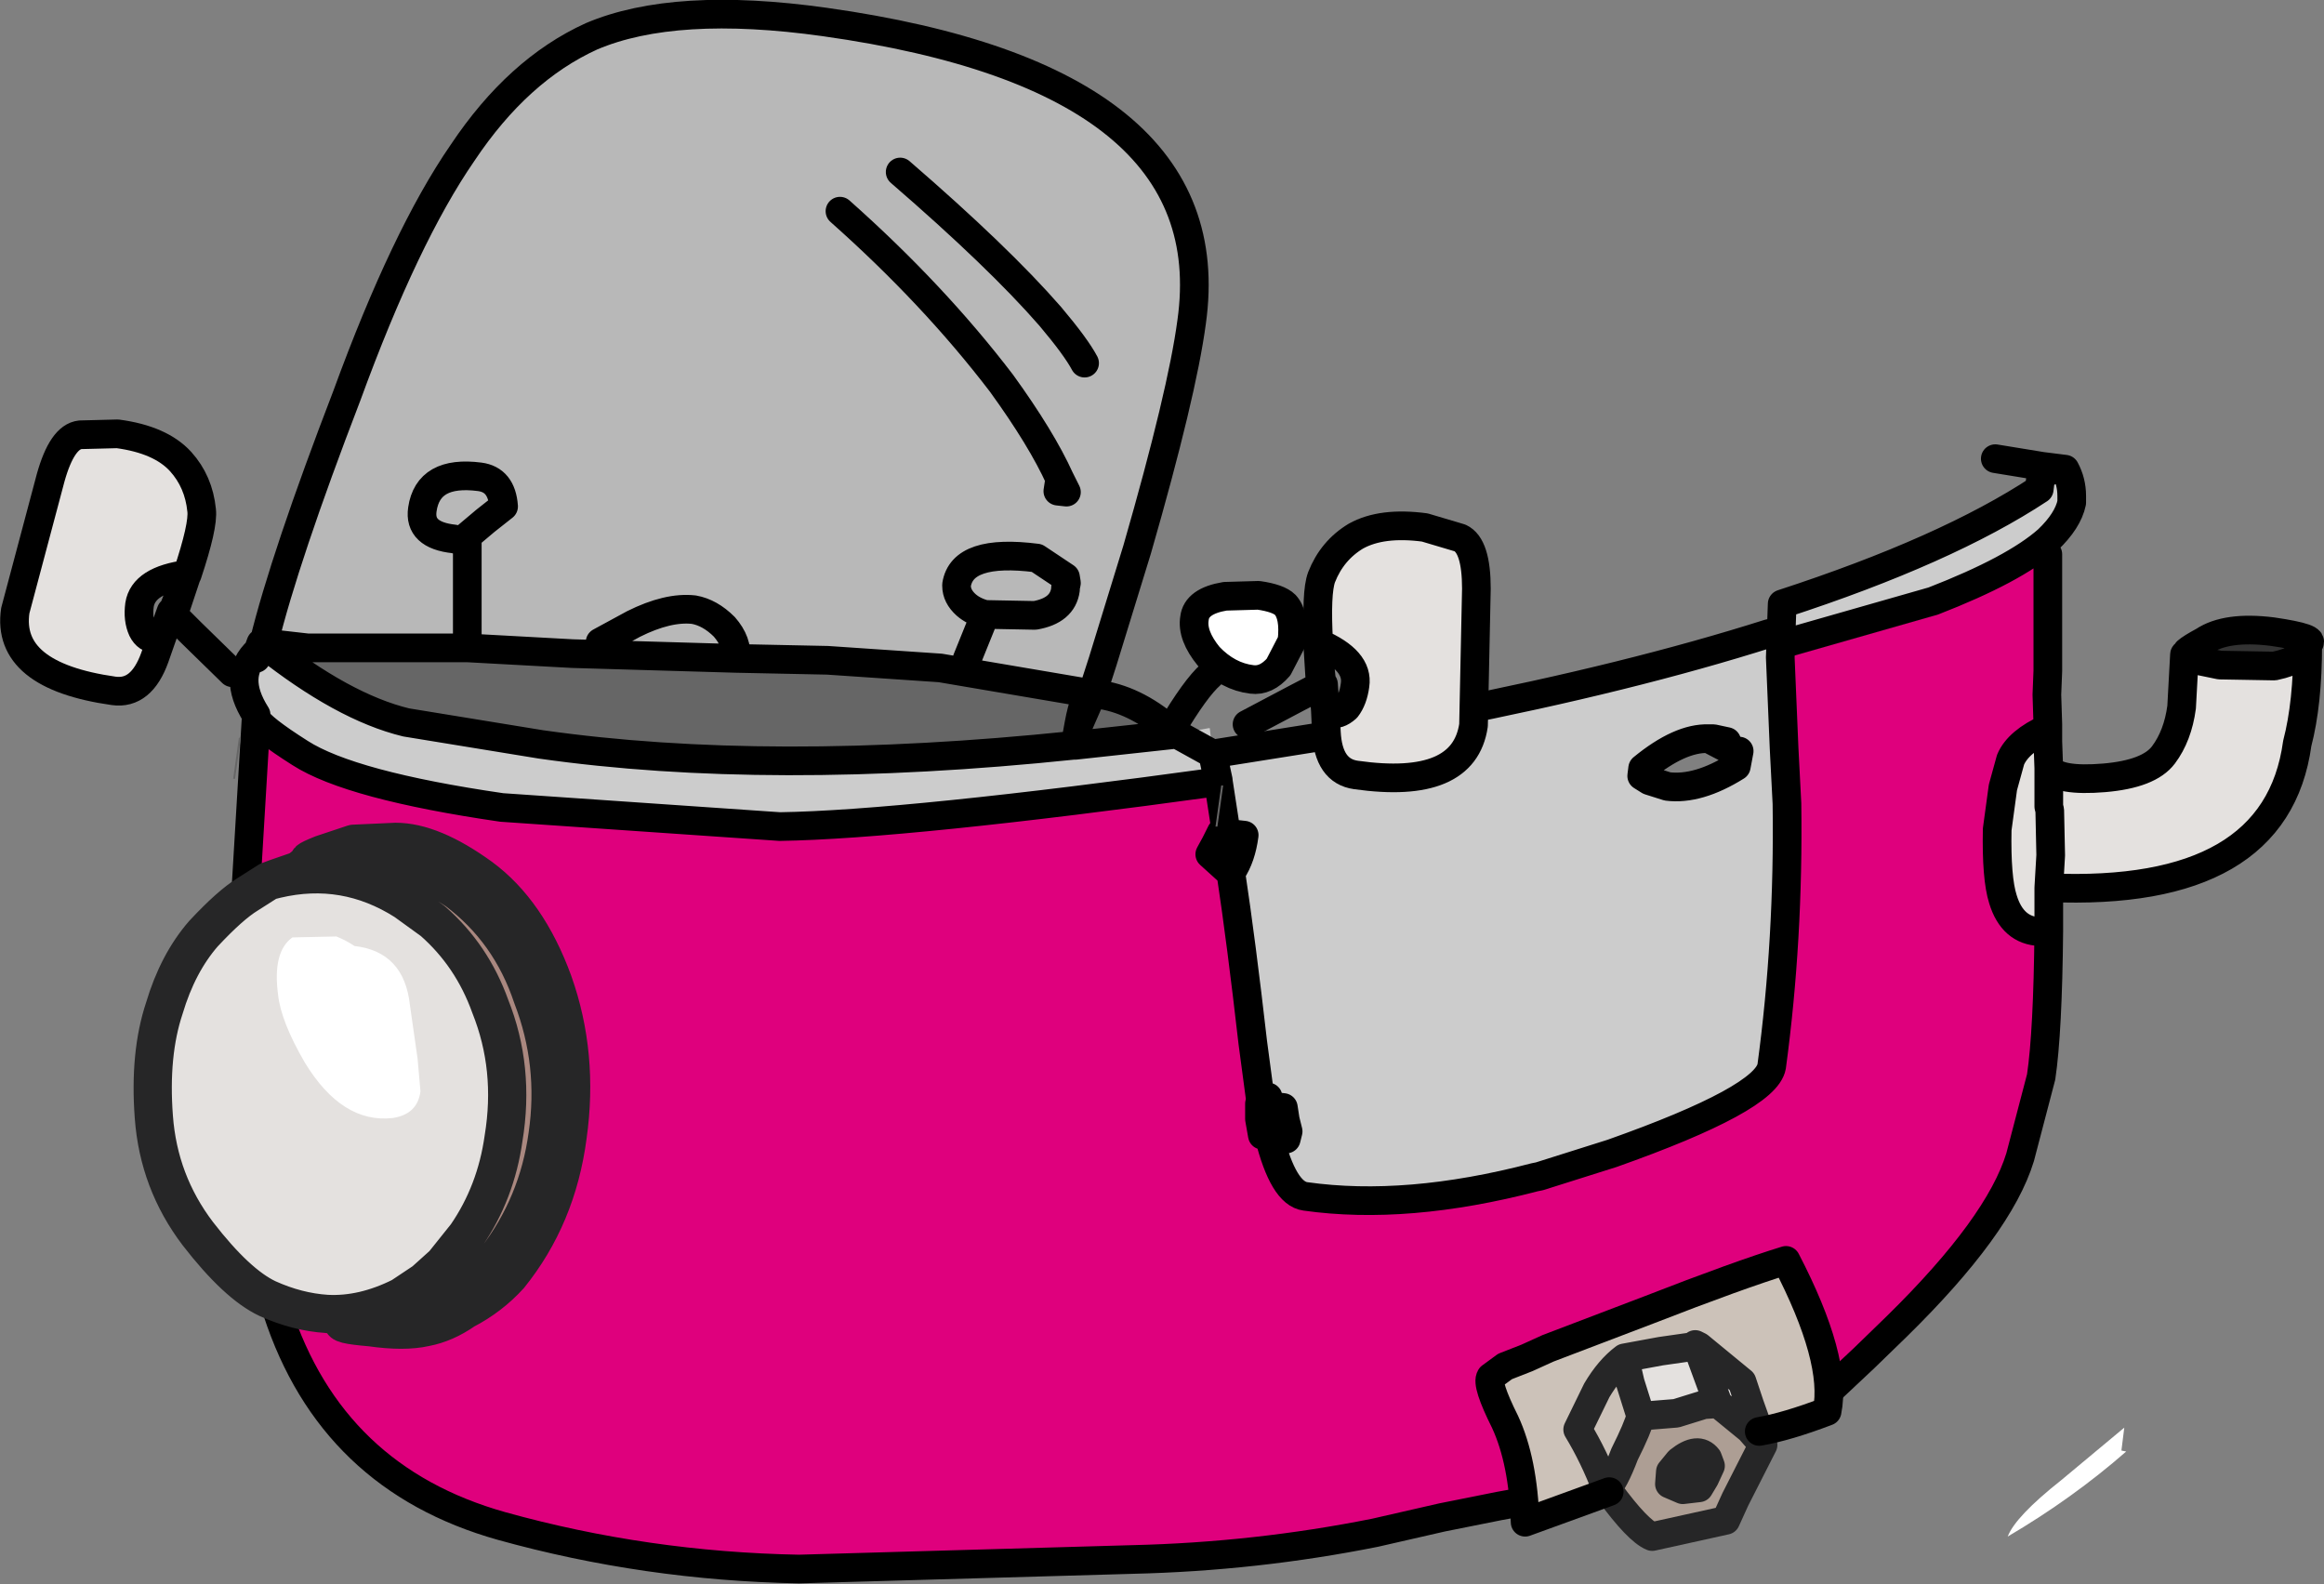 <?xml version="1.0" encoding="UTF-8" standalone="no"?>
<svg xmlns:xlink="http://www.w3.org/1999/xlink" height="82.9px" width="121.6px" xmlns="http://www.w3.org/2000/svg">
  <rect width="100%" height="100%" fill="#808080" stroke="none"/>
  <g transform="matrix(1.0, 0.0, 0.0, 1.0, 338.1, -65.9)">
    <path d="M-324.3 99.55 Q-323.2 95.05 -319.95 86.6 -316.9 78.25 -313.9 73.9 -311.0 69.55 -307.15 67.8 -302.8 65.95 -294.95 67.05 -273.95 70.0 -275.75 82.75 -276.25 86.5 -278.6 94.65 L-280.4 100.5 -280.95 102.2 -288.9 100.85 -294.8 100.45 -299.6 100.35 Q-299.5 99.5 -300.2 98.7 -300.95 97.95 -301.8 97.8 -303.15 97.65 -304.95 98.55 L-306.7 99.5 -304.95 98.55 Q-303.15 97.65 -301.8 97.8 -300.95 97.95 -300.2 98.7 -299.5 99.5 -299.6 100.35 L-308.15 100.1 -313.65 99.8 -317.25 99.8 -322.0 99.8 -324.2 99.55 -324.3 99.55 M-282.3 96.4 L-282.35 96.1 -283.85 95.1 Q-287.75 94.6 -288.05 96.5 L-288.05 96.55 Q-288.05 97.1 -287.55 97.55 -287.15 97.9 -286.55 98.05 L-283.95 98.1 Q-282.5 97.85 -282.35 96.75 -282.5 97.85 -283.95 98.1 L-286.55 98.05 -287.5 100.4 -286.55 98.05 Q-287.15 97.9 -287.55 97.55 -288.05 97.1 -288.05 96.55 L-288.05 96.5 Q-287.75 94.6 -283.85 95.1 L-282.35 96.1 -282.3 96.4 -282.35 96.65 -282.35 96.75 -282.3 96.4 M-313.65 93.95 L-312.7 93.15 -311.75 92.4 Q-311.85 91.0 -313.0 90.85 -315.7 90.5 -316.0 92.55 -316.2 93.9 -314.35 94.1 L-313.9 94.2 -313.65 93.95 -313.65 99.8 -313.65 93.95 -313.9 94.2 -314.35 94.1 Q-316.2 93.9 -316.0 92.55 -315.7 90.5 -313.0 90.85 -311.85 91.0 -311.75 92.4 L-312.7 93.15 -313.65 93.95 M-291.0 74.9 Q-285.85 79.35 -283.15 82.45 -281.8 84.05 -281.35 84.9 -281.8 84.05 -283.15 82.45 -285.85 79.35 -291.0 74.9 M-294.15 76.95 Q-289.25 81.3 -285.7 85.95 -283.6 88.85 -282.65 90.95 -283.6 88.85 -285.7 85.95 -289.25 81.3 -294.15 76.95 M-282.3 91.65 L-282.65 90.95 -282.75 91.6 -282.3 91.65" fill="#ffffff" fill-opacity="0.443" fill-rule="evenodd" stroke="none"/>
    <path d="M-230.85 90.35 L-230.85 90.55 -230.85 91.45 -230.85 91.55 -231.4 91.5 -231.25 90.3 -230.85 90.55 -231.25 90.3 -230.85 90.35 M-230.95 94.9 L-230.95 101.0 -231.0 102.25 -230.95 103.8 -230.95 104.0 Q-232.5 104.7 -232.9 105.65 L-233.3 107.1 -233.6 109.3 Q-233.65 111.85 -233.3 112.95 -232.8 114.6 -231.35 114.65 L-230.9 114.6 Q-230.95 119.9 -231.3 122.25 L-232.4 126.45 Q-233.5 130.05 -238.85 135.3 L-240.55 136.95 -242.2 138.5 -243.95 139.75 -245.75 140.8 Q-247.45 141.75 -249.25 142.4 L-252.9 143.3 -256.35 144.1 -259.65 144.7 -262.65 145.3 -266.15 146.1 Q-272.4 147.35 -278.85 147.5 L-296.3 148.0 Q-304.3 147.85 -311.85 145.75 -320.75 143.25 -323.6 134.5 -326.15 126.75 -325.6 118.55 L-324.7 103.5 Q-324.45 104.0 -322.4 105.3 -319.75 107.0 -311.85 108.15 L-297.3 109.15 Q-290.7 109.05 -274.35 106.8 L-273.95 109.4 -273.9 109.5 -274.2 109.45 -274.5 110.05 -274.8 110.6 -273.75 111.55 -273.7 111.55 Q-273.15 115.2 -272.55 120.45 L-272.15 123.45 -272.2 123.65 -272.2 124.45 -272.05 125.3 -271.7 125.35 Q-270.95 128.35 -269.8 128.5 -264.5 129.25 -257.8 127.5 L-257.55 127.45 -253.75 126.25 Q-245.7 123.4 -245.4 121.7 -244.5 115.05 -244.6 107.95 L-244.75 105.05 -244.95 100.3 -244.65 100.3 -236.95 98.1 Q-232.7 96.45 -230.95 94.9 M-324.25 99.65 L-324.7 100.35 -324.35 99.75 -324.3 99.65 -324.3 99.6 -324.25 99.65 -324.35 99.75 -324.25 99.65" fill="#df007d" fill-rule="evenodd" stroke="none"/>
    <path d="M-223.65 100.35 L-223.65 100.2 Q-224.1 100.15 -222.8 99.45 -221.6 98.65 -219.2 98.95 -216.8 99.3 -217.35 99.6 -217.45 100.4 -219.1 100.75 L-221.95 100.7 -223.65 100.35" fill="#333333" fill-rule="evenodd" stroke="none"/>
    <path d="M-230.95 104.0 L-230.95 104.7 -230.9 106.1 Q-230.4 106.8 -228.0 106.6 -225.65 106.4 -224.9 105.4 -224.15 104.4 -223.95 102.9 L-223.8 100.15 -223.65 100.35 -221.95 100.7 -219.1 100.75 Q-217.45 100.4 -217.35 99.6 -217.35 102.7 -217.9 104.8 -219.0 112.85 -230.9 112.35 L-230.9 114.6 -231.35 114.65 Q-232.8 114.6 -233.3 112.95 -233.65 111.85 -233.6 109.3 L-233.3 107.1 -232.9 105.65 Q-232.5 104.7 -230.95 104.0 M-230.9 112.35 L-230.8 110.65 -230.85 108.3 -230.9 108.1 -230.9 106.1 -230.9 108.1 -230.85 108.3 -230.8 110.65 -230.9 112.35" fill="#e4e1df" fill-rule="evenodd" stroke="none"/>
    <path d="M-217.35 99.6 Q-217.0 102.1 -217.9 104.8 -217.35 102.7 -217.35 99.6" fill="#ccc2b9" fill-rule="evenodd" stroke="none"/>
    <path d="M-275.6 98.25 Q-275.5 97.35 -274.0 97.1 L-272.25 97.05 Q-271.2 97.2 -270.85 97.55 -270.35 98.1 -270.5 99.45 L-271.2 100.8 Q-271.85 101.55 -272.6 101.45 -273.85 101.3 -274.85 100.25 -275.75 99.15 -275.6 98.25 M-227.1 141.8 L-226.85 141.85 Q-229.65 144.3 -233.05 146.3 -232.65 145.25 -230.25 143.35 L-226.95 140.6 -227.1 141.8" fill="#ffffff" fill-rule="evenodd" stroke="none"/>
    <path d="M-280.95 102.2 Q-279.0 102.35 -277.15 103.85 L-276.85 104.1 -276.55 104.3 -276.8 104.35 -281.85 104.9 -281.75 104.35 -281.65 103.8 -280.95 102.2 -281.65 103.8 -281.75 104.35 -281.85 104.9 -281.95 104.9 Q-297.85 106.55 -309.8 104.85 L-316.85 103.7 Q-320.15 102.9 -324.25 99.65 L-324.2 99.55 -322.0 99.8 -317.25 99.8 -313.65 99.8 -308.15 100.1 -299.6 100.35 -294.8 100.45 -288.9 100.85 -280.95 102.2 -281.0 102.2 Q-281.35 102.2 -281.65 103.8 -281.35 102.2 -281.0 102.2 L-280.95 102.2" fill="#666666" fill-rule="evenodd" stroke="none"/>
    <path d="M-230.85 90.55 L-230.05 91.2 Q-229.8 91.65 -229.7 92.2 L-229.7 92.6 Q-229.7 93.75 -230.95 94.9 -232.7 96.45 -236.95 98.1 L-244.65 100.3 -244.95 100.3 -244.9 98.9 -244.95 100.3 -244.75 105.05 -244.6 107.95 Q-244.5 115.05 -245.4 121.7 -245.7 123.4 -253.75 126.25 L-257.55 127.45 -257.8 127.5 Q-264.5 129.25 -269.8 128.5 -270.95 128.35 -271.7 125.35 L-270.8 125.5 -270.7 125.1 -270.85 124.5 -270.95 123.85 -271.4 123.8 -271.5 124.4 -271.6 123.8 -271.75 123.3 Q-271.95 123.25 -272.15 123.45 L-272.55 120.45 Q-273.15 115.2 -273.7 111.55 L-273.65 111.5 Q-273.15 110.75 -273.0 109.6 L-273.9 109.5 -273.95 109.4 -274.35 106.8 Q-290.7 109.05 -297.3 109.15 L-311.85 108.15 Q-319.75 107.0 -322.4 105.3 -324.45 104.0 -324.7 103.5 L-324.7 103.3 Q-326.0 101.25 -324.6 99.95 L-324.7 100.35 -324.25 99.65 Q-320.15 102.9 -316.85 103.7 L-309.8 104.85 Q-297.85 106.55 -281.95 104.9 L-281.85 104.9 -276.8 104.35 -276.55 104.3 -274.85 104.0 -274.8 104.0 -274.65 105.35 -268.05 104.3 -265.8 103.9 -262.5 103.25 Q-252.8 101.35 -245.55 99.05 L-244.9 98.9 -244.85 97.5 Q-236.25 94.7 -231.4 91.5 L-230.85 91.55 -230.85 91.45 -230.85 90.55 M-244.65 99.55 L-236.95 97.35 Q-232.7 95.7 -230.95 94.15 -229.9 93.15 -229.7 92.2 -229.9 93.15 -230.95 94.15 -232.7 95.7 -236.95 97.35 L-244.65 99.55 M-247.55 105.15 L-247.75 104.7 -248.45 104.55 -248.7 104.55 Q-250.2 104.5 -252.15 106.1 L-252.2 106.5 -251.8 106.75 -250.85 107.05 Q-249.25 107.25 -247.25 106.0 L-247.1 105.2 -247.55 105.15 M-276.55 104.3 L-274.65 105.35 -276.55 104.3 M-274.65 105.35 L-274.35 106.75 -274.35 106.8 -274.35 106.75 -274.65 105.35" fill="#cccccc" fill-rule="evenodd" stroke="none"/>
    <path d="M-230.85 90.35 L-230.85 90.55 -231.25 90.3 -233.7 89.9 M-229.7 92.2 L-229.7 91.85 Q-229.7 91.1 -230.05 90.45 L-231.25 90.3 -231.4 91.5 Q-236.25 94.7 -244.85 97.5 L-244.9 98.9 -244.95 100.3 -244.75 105.05 -244.6 107.95 Q-244.5 115.05 -245.4 121.7 -245.7 123.4 -253.75 126.25 L-257.55 127.45 -257.8 127.5 Q-264.5 129.25 -269.8 128.5 -270.95 128.35 -271.7 125.35 L-272.05 125.3 -272.2 124.45 -272.2 123.65 -272.15 123.45 -272.55 120.45 Q-273.15 115.2 -273.7 111.55 L-273.75 111.55 -274.8 110.6 -274.5 110.05 -274.2 109.45 -273.9 109.5 -273.95 109.4 -274.35 106.8 Q-290.7 109.05 -297.3 109.15 L-311.85 108.15 Q-319.75 107.0 -322.4 105.3 -324.45 104.0 -324.7 103.5 L-324.7 103.3 Q-326.0 101.25 -324.6 99.95 L-324.45 99.55 -324.3 99.55 Q-323.2 95.05 -319.95 86.6 -316.9 78.25 -313.9 73.9 -311.0 69.55 -307.15 67.8 -302.8 65.95 -294.95 67.05 -273.95 70.0 -275.75 82.75 -276.25 86.5 -278.6 94.65 L-280.4 100.5 -280.95 102.2 Q-279.0 102.35 -277.15 103.85 L-276.85 104.1 Q-275.55 101.9 -274.75 101.2 M-230.95 94.9 L-230.95 101.0 -231.0 102.25 -230.95 103.8 -230.95 104.0 -230.95 104.7 -230.9 106.1 Q-230.4 106.8 -228.0 106.6 -225.65 106.4 -224.9 105.4 -224.15 104.4 -223.95 102.9 L-223.8 100.15 -223.65 100.35 -221.95 100.7 -219.1 100.75 Q-217.45 100.4 -217.35 99.6 -216.8 99.3 -219.2 98.95 -221.6 98.65 -222.8 99.45 -224.1 100.15 -223.65 100.2 M-217.9 104.8 Q-219.0 112.85 -230.9 112.35 L-230.9 114.6 Q-230.95 119.9 -231.3 122.25 L-232.4 126.45 Q-233.5 130.05 -238.85 135.3 L-240.55 136.95 -242.2 138.5 -243.95 139.75 -245.75 140.8 Q-247.45 141.75 -249.25 142.4 L-252.9 143.3 -256.35 144.1 -259.65 144.7 -262.65 145.3 -266.15 146.1 Q-272.4 147.35 -278.85 147.5 L-296.3 148.0 Q-304.3 147.85 -311.85 145.75 -320.75 143.25 -323.6 134.5 -326.15 126.75 -325.6 118.55 L-324.7 103.5 M-229.7 92.2 Q-229.9 93.15 -230.95 94.15 -232.7 95.7 -236.95 97.35 L-244.65 99.55 M-313.65 99.8 L-313.65 93.95 -313.9 94.2 -314.35 94.1 Q-316.2 93.9 -316.0 92.55 -315.7 90.5 -313.0 90.85 -311.85 91.0 -311.75 92.4 L-312.7 93.15 -313.65 93.95 M-282.35 96.75 Q-282.5 97.85 -283.95 98.1 L-286.55 98.05 -287.5 100.4 M-286.55 98.05 Q-287.15 97.9 -287.55 97.55 -288.05 97.1 -288.05 96.55 L-288.05 96.5 Q-287.75 94.6 -283.85 95.1 L-282.35 96.1 -282.3 96.4 -282.35 96.65 -282.35 96.75 M-306.7 99.5 L-304.95 98.55 Q-303.15 97.65 -301.8 97.8 -300.95 97.95 -300.2 98.7 -299.5 99.5 -299.6 100.35 L-294.8 100.45 -288.9 100.85 -280.95 102.2 -281.65 103.8 -281.75 104.35 -281.85 104.9 -276.8 104.35 -276.55 104.3 -276.85 104.1 M-282.65 90.95 Q-283.6 88.85 -285.7 85.95 -289.25 81.3 -294.15 76.95 M-281.35 84.9 Q-281.8 84.05 -283.15 82.45 -285.85 79.35 -291.0 74.9 M-282.3 91.65 L-282.65 90.95 -282.75 91.6 -282.3 91.65 M-275.6 98.25 Q-275.75 99.15 -274.85 100.25 -273.85 101.3 -272.6 101.45 -271.85 101.55 -271.2 100.8 L-270.5 99.45 Q-270.35 98.1 -270.85 97.55 -271.2 97.2 -272.25 97.05 L-274.0 97.1 Q-275.5 97.35 -275.6 98.25 M-247.55 105.15 L-247.75 104.7 -248.45 104.55 -248.7 104.55 -247.55 105.15 -247.1 105.2 -247.25 106.0 Q-249.25 107.25 -250.85 107.05 L-251.8 106.75 -252.2 106.5 -252.15 106.1 Q-250.2 104.5 -248.7 104.55 M-274.65 105.35 L-268.05 104.3 -265.8 103.9 -262.5 103.25 Q-252.8 101.35 -245.55 99.05 L-244.9 98.9 M-274.65 105.35 L-276.55 104.3 M-281.65 103.8 Q-281.35 102.2 -281.0 102.2 L-280.95 102.2 M-281.85 104.9 L-281.95 104.9 Q-297.85 106.55 -309.8 104.85 L-316.85 103.7 Q-320.15 102.9 -324.25 99.65 L-324.7 100.35 -324.6 99.95 -324.45 99.85 -324.35 99.6 -324.45 99.55 M-274.35 106.8 L-274.35 106.75 -274.65 105.35 M-273.9 109.5 L-273.0 109.6 Q-273.15 110.75 -273.65 111.5 L-273.7 111.55 M-272.15 123.45 Q-271.95 123.25 -271.75 123.3 L-271.6 123.8 -271.5 124.4 -271.4 123.8 -270.95 123.85 -270.85 124.5 -270.7 125.1 -270.8 125.5 -271.7 125.35 -271.8 125.0 -271.9 124.5 -272.2 124.45 M-273.9 109.5 L-273.65 111.5 M-272.15 123.45 L-271.9 124.5 -271.5 124.6 -271.5 124.4 M-271.5 124.6 L-271.8 125.0 M-324.2 99.55 L-322.0 99.8 -317.25 99.8 -313.65 99.8 -308.15 100.1 -299.6 100.35 M-217.9 104.8 Q-217.35 102.7 -217.35 99.6 M-230.9 106.1 L-230.9 108.1 -230.85 108.3 -230.8 110.65 -230.9 112.35 M-230.9 114.6 L-231.35 114.65 Q-232.8 114.6 -233.3 112.95 -233.65 111.85 -233.6 109.3 L-233.3 107.1 -232.9 105.65 Q-232.5 104.7 -230.95 104.0 M-324.25 99.65 L-324.2 99.55 -324.3 99.55 -324.35 99.6 -324.3 99.6 -324.25 99.65 -324.35 99.75 -324.7 100.35 -324.45 99.85 -324.35 99.75 -324.3 99.65 -324.3 99.6" fill="none" stroke="#000000" stroke-linecap="round" stroke-linejoin="round" stroke-width="1.5"/>
    <path d="M-318.1 135.05 Q-316.45 135.0 -314.85 134.1 L-312.6 132.35 -312.15 131.8 Q-309.95 128.95 -309.45 125.3 -308.9 121.55 -310.25 118.05 -311.4 114.6 -314.2 112.5 L-314.75 112.15 Q-315.5 111.6 -316.35 111.25 -318.45 110.4 -320.75 110.75 L-322.35 111.4 -322.35 111.35 -321.5 110.9 Q-322.5 111.1 -321.25 110.6 L-319.6 110.05 -317.4 109.95 Q-315.5 109.95 -312.95 111.8 -310.5 113.6 -309.15 117.3 -307.8 121.1 -308.4 125.35 -308.95 129.55 -311.45 132.65 -312.45 133.75 -313.8 134.45 -314.8 135.15 -315.85 135.35 L-318.1 135.05 M-319.45 110.3 L-320.75 110.75 -319.45 110.3" fill="#000000" fill-rule="evenodd" stroke="none"/>
    <path d="M-321.0 134.65 Q-319.1 134.75 -317.1 133.75 L-315.9 132.95 -314.9 132.05 -313.7 130.55 Q-312.15 128.3 -311.75 125.45 -311.15 121.8 -312.45 118.55 -313.4 115.9 -315.45 114.1 L-316.9 113.05 Q-320.05 111.05 -323.65 111.9 L-323.65 111.85 -322.35 111.4 -320.75 110.75 Q-318.45 110.4 -316.35 111.25 -315.5 111.6 -314.75 112.15 L-314.2 112.5 Q-311.4 114.6 -310.25 118.05 -308.9 121.55 -309.45 125.3 -309.95 128.95 -312.15 131.8 L-312.6 132.35 -314.85 134.1 Q-316.45 135.0 -318.1 135.05 L-319.35 134.85 -321.0 134.65" fill="#aa8880" fill-rule="evenodd" stroke="none"/>
    <path d="M-323.65 111.9 Q-320.05 111.05 -316.9 113.05 L-315.45 114.1 Q-313.4 115.9 -312.45 118.55 -311.15 121.8 -311.75 125.45 -312.15 128.3 -313.7 130.55 L-314.9 132.05 -315.9 132.95 -317.1 133.75 Q-319.1 134.75 -321.0 134.65 -322.55 134.55 -324.1 133.85 -325.7 133.1 -327.75 130.45 -329.8 127.75 -330.05 124.35 -330.3 121.05 -329.5 118.65 -328.8 116.3 -327.45 114.75 -326.05 113.25 -325.15 112.7 L-324.05 112.0 -323.65 111.9" fill="#e4e1df" fill-rule="evenodd" stroke="none"/>
    <path d="M-323.65 111.9 Q-320.05 111.05 -316.9 113.05 L-315.45 114.1 Q-313.4 115.9 -312.45 118.55 -311.15 121.8 -311.75 125.45 -312.15 128.3 -313.7 130.55 L-314.9 132.05 -315.9 132.95 -317.1 133.75 Q-319.1 134.75 -321.0 134.65 L-319.35 134.85 -318.1 135.05 Q-316.45 135.0 -314.85 134.1 L-312.6 132.35 -312.15 131.8 Q-309.95 128.95 -309.45 125.3 -308.9 121.55 -310.25 118.05 -311.4 114.6 -314.2 112.5 L-314.75 112.15 Q-315.5 111.6 -316.35 111.25 -318.45 110.4 -320.75 110.75 L-322.35 111.4 -323.65 111.85 -324.05 112.0 -325.15 112.7 Q-326.05 113.25 -327.45 114.75 -328.8 116.3 -329.5 118.65 -330.3 121.05 -330.05 124.35 -329.8 127.75 -327.75 130.45 -325.7 133.1 -324.1 133.85 -322.55 134.55 -321.0 134.65 M-323.65 111.9 L-324.05 112.0 M-321.5 110.9 Q-322.5 111.1 -321.25 110.6 L-319.6 110.05 -317.4 109.95 Q-315.5 109.95 -312.95 111.8 -310.5 113.6 -309.15 117.3 -307.8 121.1 -308.4 125.35 -308.95 129.55 -311.45 132.65 -312.45 133.75 -313.8 134.45 -314.8 135.15 -315.85 135.35 -316.95 135.6 -318.7 135.35 -320.5 135.2 -320.1 135.0 L-319.35 134.85 M-318.1 135.05 L-315.85 135.35 M-322.35 111.35 L-321.9 111.0 -321.5 110.9 -322.35 111.35 -322.35 111.4 M-320.75 110.75 L-319.45 110.3" fill="none" stroke="#262627" stroke-linecap="round" stroke-linejoin="round" stroke-width="2.0"/>
    <path d="M-319.55 115.4 Q-316.95 115.7 -316.65 118.5 L-316.45 119.9 -316.25 121.3 -316.1 123.0 Q-316.25 124.2 -317.55 124.4 -320.2 124.7 -322.15 121.5 -323.4 119.35 -323.55 117.95 -323.85 115.7 -322.8 114.95 L-320.5 114.9 Q-320.0 115.1 -319.55 115.4" fill="#ffffff" fill-rule="evenodd" stroke="none"/>
    <path d="M-252.25 140.0 L-252.8 138.25 -253.1 136.95 -251.2 136.6 -249.45 136.35 -249.3 136.35 -248.2 139.35 -249.3 136.35 -249.45 136.35 -249.4 136.25 -249.3 136.35 -249.2 136.35 -246.95 138.2 -246.55 139.4 -246.05 140.8 -245.85 141.5 -246.55 140.7 -248.2 139.35 -248.95 139.4 -250.4 139.85 -252.25 140.0" fill="#e4e1df" fill-rule="evenodd" stroke="none"/>
    <path d="M-252.25 140.0 L-250.4 139.85 -248.95 139.4 -248.2 139.35 -246.55 140.7 -245.85 141.5 -247.3 144.35 -247.8 145.45 -251.65 146.3 Q-252.4 146.0 -253.9 143.95 L-254.05 143.8 Q-253.65 143.45 -253.1 142.0 -252.4 140.6 -252.25 140.0 M-250.75 143.55 L-250.05 143.85 -249.2 143.75 -248.9 143.25 -248.6 142.6 -248.75 142.2 Q-249.25 141.55 -250.25 142.35 L-250.7 142.9 -250.75 143.55" fill="#ad9e94" fill-rule="evenodd" stroke="none"/>
    <path d="M-250.75 143.55 L-250.7 142.9 -250.25 142.35 Q-249.25 141.55 -248.75 142.2 L-248.6 142.6 -248.9 143.25 -249.2 143.75 -250.05 143.85 -250.75 143.55" fill="#262627" fill-rule="evenodd" stroke="none"/>
    <path d="M-249.45 136.35 L-251.2 136.6 -253.1 136.95 -252.8 138.25 -252.25 140.0 Q-252.4 140.6 -253.1 142.0 -253.65 143.45 -254.05 143.8 L-253.9 143.95 -255.0 144.35 -258.3 145.55 Q-258.4 142.35 -259.35 140.3 -260.35 138.3 -260.1 137.95 L-259.35 137.4 -258.2 136.95 -257.1 136.45 -251.85 134.45 Q-247.1 132.6 -244.65 131.85 -241.95 137.05 -242.5 139.75 -244.6 140.55 -246.05 140.8 L-246.55 139.4 -246.95 138.2 -249.2 136.35 -249.15 136.4 -249.4 136.25 -249.45 136.35 M-253.1 136.95 Q-253.9 137.55 -254.55 138.65 L-255.55 140.7 Q-254.7 142.1 -254.05 143.8 -254.7 142.1 -255.55 140.7 L-254.55 138.65 Q-253.9 137.55 -253.1 136.95" fill="#ccc2b9" fill-rule="evenodd" stroke="none"/>
    <path d="M-249.45 136.35 L-251.2 136.6 -253.1 136.95 -252.8 138.25 -252.25 140.0 -250.4 139.85 -248.95 139.4 -248.2 139.35 -249.3 136.35 -249.45 136.35 -249.4 136.25 -249.15 136.4 -249.2 136.35 -246.95 138.2 -246.55 139.4 -246.05 140.8 -245.85 141.5 -246.55 140.7 -248.2 139.35 M-253.9 143.95 L-254.05 143.8 Q-254.7 142.1 -255.55 140.7 L-254.55 138.65 Q-253.9 137.55 -253.1 136.95 M-249.4 136.25 L-249.2 136.35 -249.3 136.35 -249.4 136.25 M-254.05 143.8 Q-253.65 143.45 -253.1 142.0 -252.4 140.6 -252.25 140.0 M-253.9 143.95 Q-252.4 146.0 -251.65 146.3 L-247.8 145.45 -247.3 144.35 -245.85 141.5 M-250.75 143.55 L-250.7 142.9 -250.25 142.35 Q-249.25 141.55 -248.75 142.2 L-248.6 142.6 -248.9 143.25 -249.2 143.75 -250.05 143.85 -250.75 143.55" fill="none" stroke="#262627" stroke-linecap="round" stroke-linejoin="round" stroke-width="1.5"/>
    <path d="M-246.05 140.8 Q-244.6 140.55 -242.5 139.75 -241.95 137.05 -244.65 131.85 -247.1 132.6 -251.85 134.45 L-257.1 136.45 -258.2 136.95 -259.35 137.4 -260.1 137.95 Q-260.35 138.3 -259.35 140.3 -258.4 142.35 -258.3 145.55 L-255.0 144.35 -253.9 143.95" fill="none" stroke="#000000" stroke-linecap="round" stroke-linejoin="round" stroke-width="1.5"/>
    <path d="M-268.75 103.1 L-268.7 104.2 Q-268.6 106.25 -267.15 106.45 -261.5 107.25 -261.0 103.85 L-260.85 96.7 Q-260.85 94.45 -261.7 94.05 L-263.55 93.5 Q-265.8 93.2 -267.15 93.95 -268.4 94.7 -268.95 96.1 -269.25 96.9 -269.1 99.55 -267.0 100.45 -267.2 101.75 -267.3 102.5 -267.65 102.95 -268.1 103.35 -268.45 103.2 L-268.5 103.2 -268.75 103.1" fill="#e4e1df" fill-rule="evenodd" stroke="none"/>
    <path d="M-274.5 109.15 L-274.4 109.15 -274.1 107.0 -274.2 107.0 -274.5 109.15" fill="#666666" fill-rule="evenodd" stroke="none"/>
    <path d="M-268.5 103.2 L-268.45 103.2 Q-268.1 103.35 -267.65 102.95 -267.3 102.5 -267.2 101.75 -267.0 100.45 -269.1 99.55 -269.25 96.9 -268.95 96.1 -268.4 94.7 -267.15 93.95 -265.8 93.2 -263.55 93.5 L-261.7 94.05 Q-260.85 94.45 -260.85 96.7 L-261.0 103.85 Q-261.5 107.25 -267.15 106.45 -268.6 106.25 -268.7 104.2 L-268.75 103.1 -268.85 101.7 -268.95 101.55 -269.15 99.65 -269.1 99.55 M-269.15 99.65 L-269.05 101.25 -268.95 101.75 -270.2 102.4 -272.85 103.8 M-268.85 101.7 L-268.85 101.75 -268.9 101.7 -268.95 101.55 -269.05 101.25 M-268.9 101.7 L-268.85 102.55 -268.95 101.75 -268.9 101.7 M-268.85 102.55 L-268.85 101.75 -268.85 101.7" fill="none" stroke="#000000" stroke-linecap="round" stroke-linejoin="round" stroke-width="1.5"/>
    <path d="M-329.65 99.3 L-330.0 100.3 Q-330.7 102.25 -332.15 102.05 -337.8 101.25 -337.3 97.85 L-335.45 90.9 Q-334.85 88.75 -333.9 88.65 L-331.95 88.6 Q-329.7 88.9 -328.65 90.05 -327.7 91.1 -327.55 92.6 -327.45 93.4 -328.3 95.95 -330.6 96.25 -330.8 97.55 -330.9 98.3 -330.65 98.85 -330.4 99.35 -329.95 99.3 L-329.9 99.3 -329.65 99.3" fill="#e4e1df" fill-rule="evenodd" stroke="none"/>
    <path d="M-325.8 106.65 L-325.9 106.65 -325.6 104.5 -325.5 104.5 -325.8 106.65" fill="#666666" fill-rule="evenodd" stroke="none"/>
    <path d="M-329.9 99.3 L-329.95 99.3 Q-330.4 99.35 -330.65 98.85 -330.9 98.3 -330.8 97.55 -330.6 96.25 -328.3 95.95 -327.45 93.4 -327.55 92.6 -327.7 91.1 -328.65 90.05 -329.7 88.9 -331.95 88.6 L-333.9 88.65 Q-334.85 88.75 -335.45 90.9 L-337.3 97.85 Q-337.8 101.25 -332.15 102.05 -330.7 102.25 -330.0 100.3 L-329.65 99.3 -329.15 97.9 -329.05 97.85 -328.35 96.05 -328.3 95.95 M-329.05 97.85 L-328.85 97.55 -328.35 96.05 M-329.15 97.9 L-329.15 97.95 -329.1 98.0 -329.05 97.85 M-329.1 98.0 L-329.45 98.75 -329.05 98.05 -329.1 98.0 M-328.85 97.55 L-329.05 98.05 -328.1 99.0 -325.95 101.1 M-329.45 98.75 L-329.15 97.95 -329.15 97.9" fill="none" stroke="#000000" stroke-linecap="round" stroke-linejoin="round" stroke-width="1.5"/>
  </g>
</svg>
